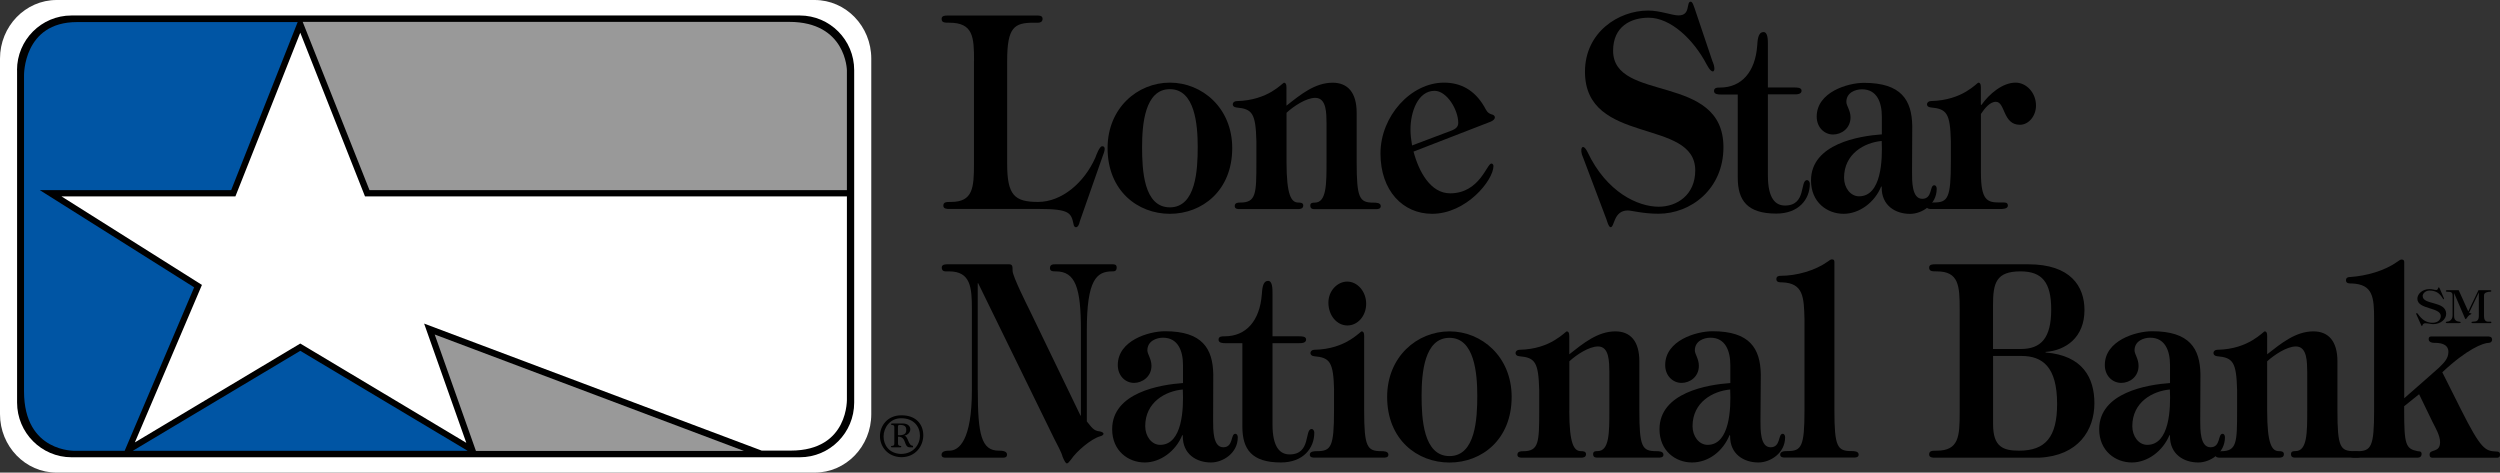 <?xml version="1.0" encoding="UTF-8"?><svg id="Layer_1" xmlns="http://www.w3.org/2000/svg" viewBox="0 0 360.02 68.06"><rect x="0" y="0" width="360.02" height="68.06" fill="#333333" stroke="none"/><defs><style>.cls-1,.cls-2,.cls-3,.cls-4,.cls-5{stroke-width:0px;}.cls-2{fill:#999;}.cls-3{fill:#fff;}.cls-4{fill:#0055a4;}.cls-5{fill-rule:evenodd;}</style></defs><path class="cls-3" d="m0,8.44C0,3.78,3.66,0,8.16,0h109.15c4.51,0,8.16,3.78,8.16,8.44v51.2c0,4.65-3.64,8.42-8.16,8.42H8.16c-4.5,0-8.16-3.77-8.16-8.42V8.44Z"/><path class="cls-1" d="m2.45,10.1c0-4.35,3.51-7.87,7.84-7.87h104.89c4.33,0,7.83,3.53,7.83,7.87v47.87c0,4.35-3.5,7.88-7.83,7.88H10.3c-4.33,0-7.84-3.54-7.84-7.88V10.1h0Z"/><path class="cls-3" d="m61.08,46.61l6.07,17.16-23.91-14.3-23.82,14.24,9.66-22.68-20.23-12.75h25.05l9.34-23.57,9.32,23.57h69.4v29.05s.37,7.56-8.1,7.56h-4.17l-48.61-18.29h0Z"/><polygon class="cls-2" points="62.6 48.17 68.54 64.94 107.14 64.94 62.6 48.17"/><polygon class="cls-4" points="43.24 50.52 19.12 64.92 67.35 64.92 43.24 50.52"/><path class="cls-2" d="m53.21,27.38h68.75V10.13s-.08-6.98-8.31-6.98H43.59l9.62,24.23Z"/><path class="cls-4" d="m42.87,3.17l-9.58,24.21H5.73l22.23,14-10.01,23.54h-7.07s-7.42.3-7.42-8.56V10.86s-.13-7.68,7.62-7.68h31.8,0Z"/><path class="cls-5" d="m129.49,62.68c-.06,0-.11-.02-.18-.02v-1.15c0-.26.07-.32.26-.32.72,0,.94.25.94.7,0,.34-.04.79-1.02.79m1.99,1.52c-.72,0-.65-1.33-1.25-1.47.54-.09.86-.5.86-.91s-.33-.84-1.12-.84h-1.45c-.15,0-.21.05-.21.12,0,.04.06.1.15.1.26,0,.33.13.33.32v2.37c0,.25-.14.32-.33.32-.1,0-.16.06-.16.11,0,.07.06.1.16.1h1.19c.1,0,.15-.04.15-.1,0-.05-.05-.11-.15-.11-.13,0-.33-.06-.33-.32v-1.01c1.32,0,.75,1.54,1.71,1.54h.45v-.21h0Zm-1.76,1.17c-1.69-.07-2.48-1.28-2.48-2.51s.89-2.63,2.54-2.63c1.86,0,2.7,1.26,2.7,2.51s-.9,2.63-2.76,2.63Zm.06-5.56c-2,0-3.06,1.54-3.06,2.99s1.04,2.98,3.06,3.04c2.08,0,3.18-1.62,3.18-3.16s-1.02-2.9-3.18-2.87Z"/><path class="cls-1" d="m140.27,8.75c0-3.43-.13-5.48-3.56-5.48-.68,0-1.11,0-1.11-.56,0-.47.55-.47.81-.47h12.75c.33,0,.98-.08.98.47,0,.44-.36.56-.63.56h-.65c-2.8,0-3.82.65-3.82,5.48v14.84c0,4.52,1.05,5.49,4.45,5.49s6.64-2.75,8.25-6.38c.13-.35.59-1.64.98-1.64s.52.32.12,1.3l-3.33,9.49c-.22,1.17-.85,1.02-.91.43-.35-1.59-.52-2.19-4.98-2.19h-12.95c-.27,0-.82,0-.82-.46,0-.55.43-.55,1.11-.55,3.16,0,3.3-2.05,3.3-5.49v-14.84"/><path class="cls-1" d="m168.47,11.9c-4.66,0-8.97,3.66-8.97,9.43,0,6.15,4.35,9.46,8.97,9.46s8.98-3.31,8.98-9.46c0-5.78-4.32-9.43-8.98-9.43m0,.94c3.62,0,4.01,5.13,4.01,8.34s-.23,8.68-4.01,8.68-4-5.41-4-8.68.39-8.34,4-8.34Z"/><path class="cls-1" d="m185.27,23.32c0,4.82.69,5.85,1.7,5.85.23,0,.71,0,.71.41,0,.47-.43.53-.71.53h-8.46c-.26,0-.7,0-.7-.44,0-.5.51-.5.8-.5,2.29,0,2.32-1.27,2.32-5.85v-2.97c-.1-4.05-.59-4.66-2.87-4.87-.78-.07-.65-.92.03-.92,2.28-.05,3.95-.71,5.06-1.37,1.1-.66,1.66-1.28,1.75-1.28.42,0,.36.65.36,1.01v2.3c2.02-1.6,4.1-3.31,6.65-3.31,2.16,0,3.46,1.4,3.46,4.33v7.09c0,5.22.4,5.85,2.42,5.85.35,0,1.05,0,1.05.5,0,.44-.47.44-.73.44h-8.7c-.33,0-.72,0-.72-.53,0-.41.39-.41.65-.41,1.69,0,1.69-2.67,1.69-5.85v-5.58c-.02-1.36.04-3.66-1.62-3.66-1.31,0-3.13,1.21-4.14,2.15v7.09"/><path class="cls-1" d="m206.23,30.79c4.92,0,8.84-4.82,8.84-6.89,0-.19-.14-.35-.3-.35-.65,0-1.69,4.29-5.94,4.29-2.83,0-4.51-3.13-5.27-6.01l11.14-4.32c.79-.35.72-.92.07-1.05-.59-.2-.72-.54-1.04-1.13-1.4-2.38-3.39-3.43-5.78-3.43-4.78,0-9.15,4.83-9.15,10.2s3.23,8.69,7.43,8.69m-2.88-9.85c-.13-.74-.23-1.51-.23-2.29,0-2.5,1.05-5.57,3.47-5.57,1.76,0,3.41,2.72,3.41,4.62,0,.59-.42.87-.88,1.07l-5.78,2.18h0Z"/><path class="cls-1" d="m246.65,8.91c.59,1.39,0,2.07-.88.37-1.89-3.61-5.19-6.73-8.35-6.73-2.53,0-5.12,1.23-5.12,4.75,0,7.52,15.89,3.14,15.89,13.9,0,6.03-4.7,9.58-9.36,9.58-2.2,0-3.88-.47-4.41-.47-2.08,0-1.89,2.41-2.48,2.41-.29,0-.55-1.01-.59-1.11l-3.35-8.87c-.63-1.28-.11-2.33.62-.84,2.76,5.84,7.31,7.87,10.24,7.87,2.66,0,5.27-1.71,5.27-5.23,0-7.6-15.88-3.55-15.88-14.21,0-5.69,4.83-8.81,9.1-8.81,1.73,0,3.44.7,4.37.7s1.18-.51,1.3-1.02c.12-.45.12-.96.45-.96.29,0,.46.69.56.93l2.6,7.72"/><path class="cls-1" d="m247.81,13.61c-.3,0-.98,0-.98-.5s.48-.5.87-.5c3.1,0,5.07-2.26,5.35-6.01.06-.7.06-1.98.92-1.98.62,0,.62,1.15.62,1.77v6.21h3.82c.38,0,1.03,0,1.03.46,0,.53-.68.53-1.03.53h-3.82v11.68c0,3.37,1.12,4.33,2.47,4.33,3.13,0,2.1-3.66,3.17-3.66.23,0,.4.27.4.53,0,2.23-1.6,4.29-4.83,4.29-4.2,0-5.55-1.91-5.55-5.18v-11.97h-2.43"/><path class="cls-1" d="m271,19.35c-3.25.23-10.2,1.35-10.2,6.64,0,3.13,2.31,4.8,4.7,4.8,2.22,0,4.47-1.6,5.42-3.97l.06.12c-.05,2.69,2.02,3.86,4.08,3.86,1.69,0,3.84-1.32,3.84-3.61,0-.24-.09-.51-.36-.51-.68,0-.22,1.95-1.72,1.95s-1.47-2.53-1.47-3.85l.03-6.66c-.07-3.7-1.57-6.19-6.95-6.19-2.34,0-6.81,1.33-6.81,4.86,0,1.57,1.12,2.58,2.35,2.58s2.52-.89,2.52-2.47c0-1.01-.6-1.67-.6-2.22,0-1.36,1.31-1.82,2.25-1.82,2.15,0,2.86,1.87,2.86,3.93v2.58m-.02.93c.13,2.75-.05,7.97-3.26,7.97-1.24,0-2.16-1.23-2.16-2.67,0-3.47,2.94-5.07,5.42-5.3Z"/><path class="cls-1" d="m285.27,15.06l.06.07c1.14-1.62,3.06-3.23,4.93-3.23,1.54,0,2.94,1.43,2.94,3.31,0,1.49-1.05,2.76-2.32,2.76-2.48,0-2.09-3.31-3.46-3.31-.88,0-1.63.98-2.15,1.75v8.46c0,3.97.91,4.29,2.65,4.29h.62c.23,0,.61,0,.61.45,0,.49-.79.49-1.11.49h-9.88c-.29,0-.73,0-.73-.44,0-.5.7-.5,1.06-.5,2.02,0,2.45-.63,2.45-5.85v-2.97c-.1-4.05-.59-4.66-2.91-4.87-.78-.07-.65-.92.07-.92,2.27-.05,3.95-.71,5.05-1.37,1.11-.66,1.66-1.28,1.75-1.28.42,0,.36.65.36,1.01v2.15"/><path class="cls-1" d="m140.81,56.17c0,6.38.51,8.73,3.02,8.73.34,0,1.19,0,1.19.55,0,.43-.33.46-.59.46h-8.2c-.24,0-.64,0-.64-.42,0-.59.81-.59,1.14-.59,1.35,0,3.23-1.44,3.23-8.73v-11.61c0-3.18-.17-5.48-3.3-5.48-.43,0-1.04.12-1.04-.55,0-.5.61-.47.91-.47h8.78c.51,0,.51.29.51.95,0,.77,2.13,5.02,2.44,5.64l7.34,15.2h.06v-12.32c0-6.08-.78-8.45-3.62-8.45-.33,0-.84.04-.84-.47,0-.55.46-.55.78-.55h8.21c.26,0,.62,0,.62.47,0,.55-.38.55-.63.55-2.27,0-3.67,1.2-3.67,8.45v13.16c.66.78.94,1.37,1.89,1.44.72.15.65.55,0,.71-1.3.38-3.36,2.14-4.17,3.34-.53.63-.63.98-1.21-.4-.12-.58-.89-1.98-1.2-2.59l-10.96-22.41h-.06v15.39"/><path class="cls-1" d="m170.37,55.16c-3.27.23-10.21,1.36-10.21,6.65,0,3.12,2.32,4.79,4.69,4.79,2.22,0,4.47-1.6,5.42-3.97l.06.11c-.04,2.7,2.01,3.86,4.06,3.86,1.7,0,3.86-1.33,3.86-3.62,0-.25-.11-.51-.36-.51-.69,0-.24,1.94-1.73,1.94s-1.46-2.53-1.46-3.85l.02-6.67c-.07-3.7-1.58-6.19-6.94-6.19-2.35,0-6.81,1.33-6.81,4.87,0,1.56,1.1,2.57,2.34,2.57,1.17,0,2.51-.89,2.51-2.46,0-1.01-.59-1.68-.59-2.22,0-1.36,1.32-1.83,2.25-1.83,2.15,0,2.88,1.88,2.88,3.94v2.57m-.03.94c.14,2.74-.04,7.98-3.26,7.98-1.24,0-2.15-1.24-2.15-2.69,0-3.47,2.93-5.06,5.41-5.28h0Z"/><path class="cls-1" d="m176.46,49.42c-.3,0-.98,0-.98-.5s.49-.49.89-.49c3.1,0,5.05-2.26,5.34-6.02.07-.69.07-1.96.91-1.96.63,0,.63,1.15.63,1.77v6.21h3.82c.38,0,1.02,0,1.02.46,0,.53-.67.53-1.02.53h-3.82v11.69c0,3.35,1.11,4.33,2.47,4.33,3.13,0,2.1-3.66,3.17-3.66.23,0,.38.27.38.53,0,2.23-1.59,4.29-4.81,4.29-4.21,0-5.55-1.9-5.55-5.18v-12h-2.45"/><path class="cls-1" d="m194.04,46.87c-1.53,0-2.74-1.45-2.74-3.29,0-1.74,1.33-3.03,2.71-3.03,1.46,0,2.73,1.41,2.73,3.19s-1.24,3.13-2.7,3.13m-1.92,9.3c-.1-4.04-.59-4.67-2.87-4.87-.79-.07-.65-.93.02-.93,2.29-.04,3.95-.7,5.05-1.37,1.12-.66,1.66-1.28,1.77-1.28.43,0,.36.66.36,1.02v10.39c0,5.22.43,5.84,2.45,5.84.36,0,1.04,0,1.04.51,0,.42-.45.42-.72.42h-9.87c-.27,0-.73,0-.73-.42,0-.51.68-.51,1.04-.51,2.03,0,2.45-.63,2.45-5.84v-2.97h0Z"/><path class="cls-1" d="m208.74,47.72c-4.67,0-8.98,3.65-8.98,9.44,0,6.15,4.34,9.45,8.98,9.45s8.95-3.3,8.95-9.45c0-5.78-4.3-9.44-8.95-9.44m0,.93c3.6,0,4,5.13,4,8.35s-.23,8.68-4,8.68-4.02-5.41-4.02-8.68.39-8.35,4.02-8.35Z"/><path class="cls-1" d="m225.99,59.13c0,4.84.68,5.84,1.69,5.84.23,0,.72,0,.72.43,0,.47-.42.51-.72.51h-8.44c-.26,0-.72,0-.72-.42,0-.51.53-.51.82-.51,2.27,0,2.32-1.26,2.32-5.84v-2.97c-.11-4.04-.59-4.67-2.88-4.87-.78-.07-.64-.93.04-.93,2.27-.04,3.94-.7,5.04-1.37,1.12-.66,1.67-1.28,1.76-1.28.43,0,.37.66.37,1.02v2.28c2.02-1.59,4.1-3.3,6.64-3.3,2.15,0,3.45,1.4,3.45,4.32v7.09c0,5.22.39,5.84,2.43,5.84.35,0,1.04,0,1.04.51,0,.42-.46.42-.72.42h-8.7c-.33,0-.71,0-.71-.51,0-.43.38-.43.65-.43,1.69,0,1.69-2.66,1.69-5.84v-5.57c-.03-1.35.03-3.66-1.63-3.66-1.3,0-3.13,1.21-4.13,2.14v7.09"/><path class="cls-1" d="m249.18,55.16c-3.25.23-10.2,1.36-10.2,6.65,0,3.12,2.32,4.79,4.68,4.79s4.47-1.6,5.42-3.97l.07.11c-.05,2.7,2.02,3.86,4.07,3.86,1.7,0,3.85-1.33,3.85-3.62,0-.25-.1-.51-.35-.51-.69,0-.24,1.94-1.74,1.94s-1.46-2.53-1.46-3.85l.05-6.67c-.08-3.7-1.57-6.19-6.95-6.19-2.36,0-6.82,1.33-6.82,4.87,0,1.56,1.12,2.57,2.35,2.57s2.5-.89,2.5-2.46c0-1.01-.58-1.68-.58-2.22,0-1.36,1.3-1.83,2.25-1.83,2.14,0,2.86,1.88,2.86,3.94v2.57m-.02.94c.13,2.74-.05,7.98-3.25,7.98-1.25,0-2.17-1.24-2.17-2.69,0-3.47,2.95-5.06,5.43-5.28h0Z"/><path class="cls-1" d="m259.86,45.96c-.08-3.19-.16-5.18-3.21-5.3-.31,0-.84.04-.84-.47,0-.42.36-.47.61-.47,2.27,0,4.95-.73,6.82-2.07.15-.11.38-.3.54-.3.34,0,.39.15.39.43v21.34c0,5.22.43,5.84,2.45,5.84.37,0,1.04,0,1.04.51,0,.42-.46.42-.71.42h-9.87c-.26,0-.72,0-.72-.42,0-.51.67-.51,1.05-.51,2.01,0,2.45-.63,2.45-5.84v-13.17"/><path class="cls-1" d="m287.01,50.26v-6.32c0-3.2.45-4.86,3.96-4.86,3.09,0,4.42,1.56,4.42,5.48,0,4.14-1.46,5.7-4.4,5.7h-3.97m6.65,15.65c5.62-.27,7.94-3.96,7.94-7.84,0-3.65-1.68-6.88-7.03-7.31v-.08c2.93-.22,5.6-2.1,5.6-6.03,0-3.4-1.98-6.59-8.08-6.59h-13.47c-.27,0-.82,0-.82.47,0,.55.44.55,1.1.55,3.18,0,3.3,2.06,3.3,5.48v14.85c0,3.43-.12,5.49-3.3,5.49-.66,0-1.1,0-1.1.55,0,.46.55.46.82.46h15.04Zm-6.65-14.65h4.07c3.04,0,5.15,1.55,5.15,6.91,0,4.78-1.69,6.73-5.47,6.73-2.29,0-3.75-.54-3.75-3.78v-9.86Z"/><path class="cls-1" d="m312.5,55.16c-3.25.23-10.2,1.36-10.2,6.65,0,3.12,2.33,4.79,4.71,4.79,2.21,0,4.46-1.6,5.42-3.97l.06.11c-.03,2.7,2.01,3.86,4.08,3.86,1.69,0,3.84-1.33,3.84-3.62,0-.25-.1-.51-.35-.51-.69,0-.23,1.94-1.73,1.94s-1.48-2.53-1.48-3.85l.03-6.67c-.06-3.7-1.56-6.19-6.95-6.19-2.35,0-6.82,1.33-6.82,4.87,0,1.56,1.12,2.57,2.36,2.57s2.5-.89,2.5-2.46c0-1.01-.58-1.68-.58-2.22,0-1.36,1.31-1.83,2.25-1.83,2.15,0,2.86,1.88,2.86,3.94v2.57m-.02.94c.13,2.74-.03,7.98-3.26,7.98-1.25,0-2.15-1.24-2.15-2.69,0-3.47,2.93-5.06,5.41-5.28h0Z"/><path class="cls-1" d="m326.49,59.13c0,4.84.68,5.84,1.7,5.84.23,0,.71,0,.71.43,0,.47-.42.51-.71.51h-8.45c-.25,0-.72,0-.72-.42,0-.51.52-.51.82-.51,2.29,0,2.32-1.26,2.32-5.84v-2.97c-.1-4.04-.6-4.67-2.87-4.87-.78-.07-.65-.93.02-.93,2.3-.04,3.94-.7,5.06-1.37,1.11-.66,1.66-1.28,1.77-1.28.42,0,.35.66.35,1.02v2.28c2.03-1.59,4.11-3.3,6.66-3.3,2.16,0,3.46,1.4,3.46,4.32v7.09c0,5.22.39,5.84,2.4,5.84.36,0,1.05,0,1.05.51,0,.42-.45.42-.72.42h-8.71c-.32,0-.71,0-.71-.51,0-.43.39-.43.65-.43,1.69,0,1.69-2.66,1.69-5.84v-5.57c-.03-1.35.03-3.66-1.63-3.66-1.3,0-3.12,1.21-4.14,2.14v7.09"/><path class="cls-1" d="m346.22,58.47v.67c0,4.91.22,5.49,1.96,5.84.2,0,.55,0,.55.38,0,.55-.46.55-.72.55h-8.9c-.26,0-.72,0-.72-.42,0-.51.69-.51,1.04-.51,2.04,0,2.46-.63,2.46-5.84v-13.17c0-3.19-.17-5.02-3.2-5.15-.32,0-.85.05-.85-.46,0-.42.36-.47.62-.47,2.28-.15,4.95-.88,6.81-2.22.17-.11.39-.3.56-.3.33,0,.4.15.4.43v19.55c1.51-1.3,4.99-4.39,4.99-4.39.61-.61,1.37-1.26,1.37-2.27,0-1.27-1.34-1.32-2.12-1.32-.29,0-.72-.13-.72-.52s.23-.4.49-.4h7.95c.27,0,.69,0,.69.46,0,.31-.23.46-.46.46-.81,0-3.16.9-6.71,4.24l2.7,5.38c2.88,5.73,3.49,5.96,5.06,6.03.29,0,.55.05.55.44,0,.46-.29.46-.55.46h-9.07c-.25,0-.52,0-.52-.46,0-.86,1.51-.17,1.51-1.79,0-.98-.68-2.08-1.08-2.89l-1.94-4.01-2.13,1.71"/><path class="cls-1" d="m348.88,42.65c0-.43.48-.81.96-.81,1.64,0,1.86,1.26,2.07,1.26.04,0,.06-.06.03-.16l-.58-1.35c-.05-.14-.12-.21-.15-.21-.15,0-.06.38-.38.38-.25,0-.53-.13-.96-.13-1.03,0-1.75.7-1.75,1.39,0,1.57,3.35,1.19,3.37,2.48,0,.69-.59.98-1.17.98-1.59,0-2.06-1.41-2.3-1.41-.05,0-.06.09-.05.19l.65,1.45c.06.13.12.25.14.25.11.02.06-.41.52-.41.35,0,.83.13,1.11.13,1.12,0,1.88-.74,1.88-1.49-.01-1.88-3.35-1.24-3.38-2.54"/><path class="cls-1" d="m358.59,46.32c-.31,0-.87.13-.87-.8v-3.01c0-.41.59-.5.87-.5.13,0,.18-.05.18-.12,0-.05-.07-.1-.18-.1h-1.67l-1.47,3.05-1.38-3.05h-1.63c-.16,0-.22.05-.22.11s.05.11.22.11c.54,0,.75.09.75.56v2.85c0,.73-.59.9-.79.9-.12,0-.19.05-.19.09,0,.06.05.12.19.12h1.76c.13,0,.2-.05.2-.1,0-.06-.1-.11-.2-.11-.75-.05-.75-.6-.75-.9v-3.22l1.56,3.63c.04.08.06.13.09.13.05,0,.1-.05.19-.17.16-.27.37-.44.49-.48.13-.08.17-.11.17-.15,0-.07-.26-.03-.34-.12l1.4-2.93v3.41c0,.69-.36.8-.85.8-.17,0-.22.05-.22.08,0,.05.06.13.15.13h2.61c.08,0,.12-.05.12-.11s-.07-.11-.18-.11"/></svg>